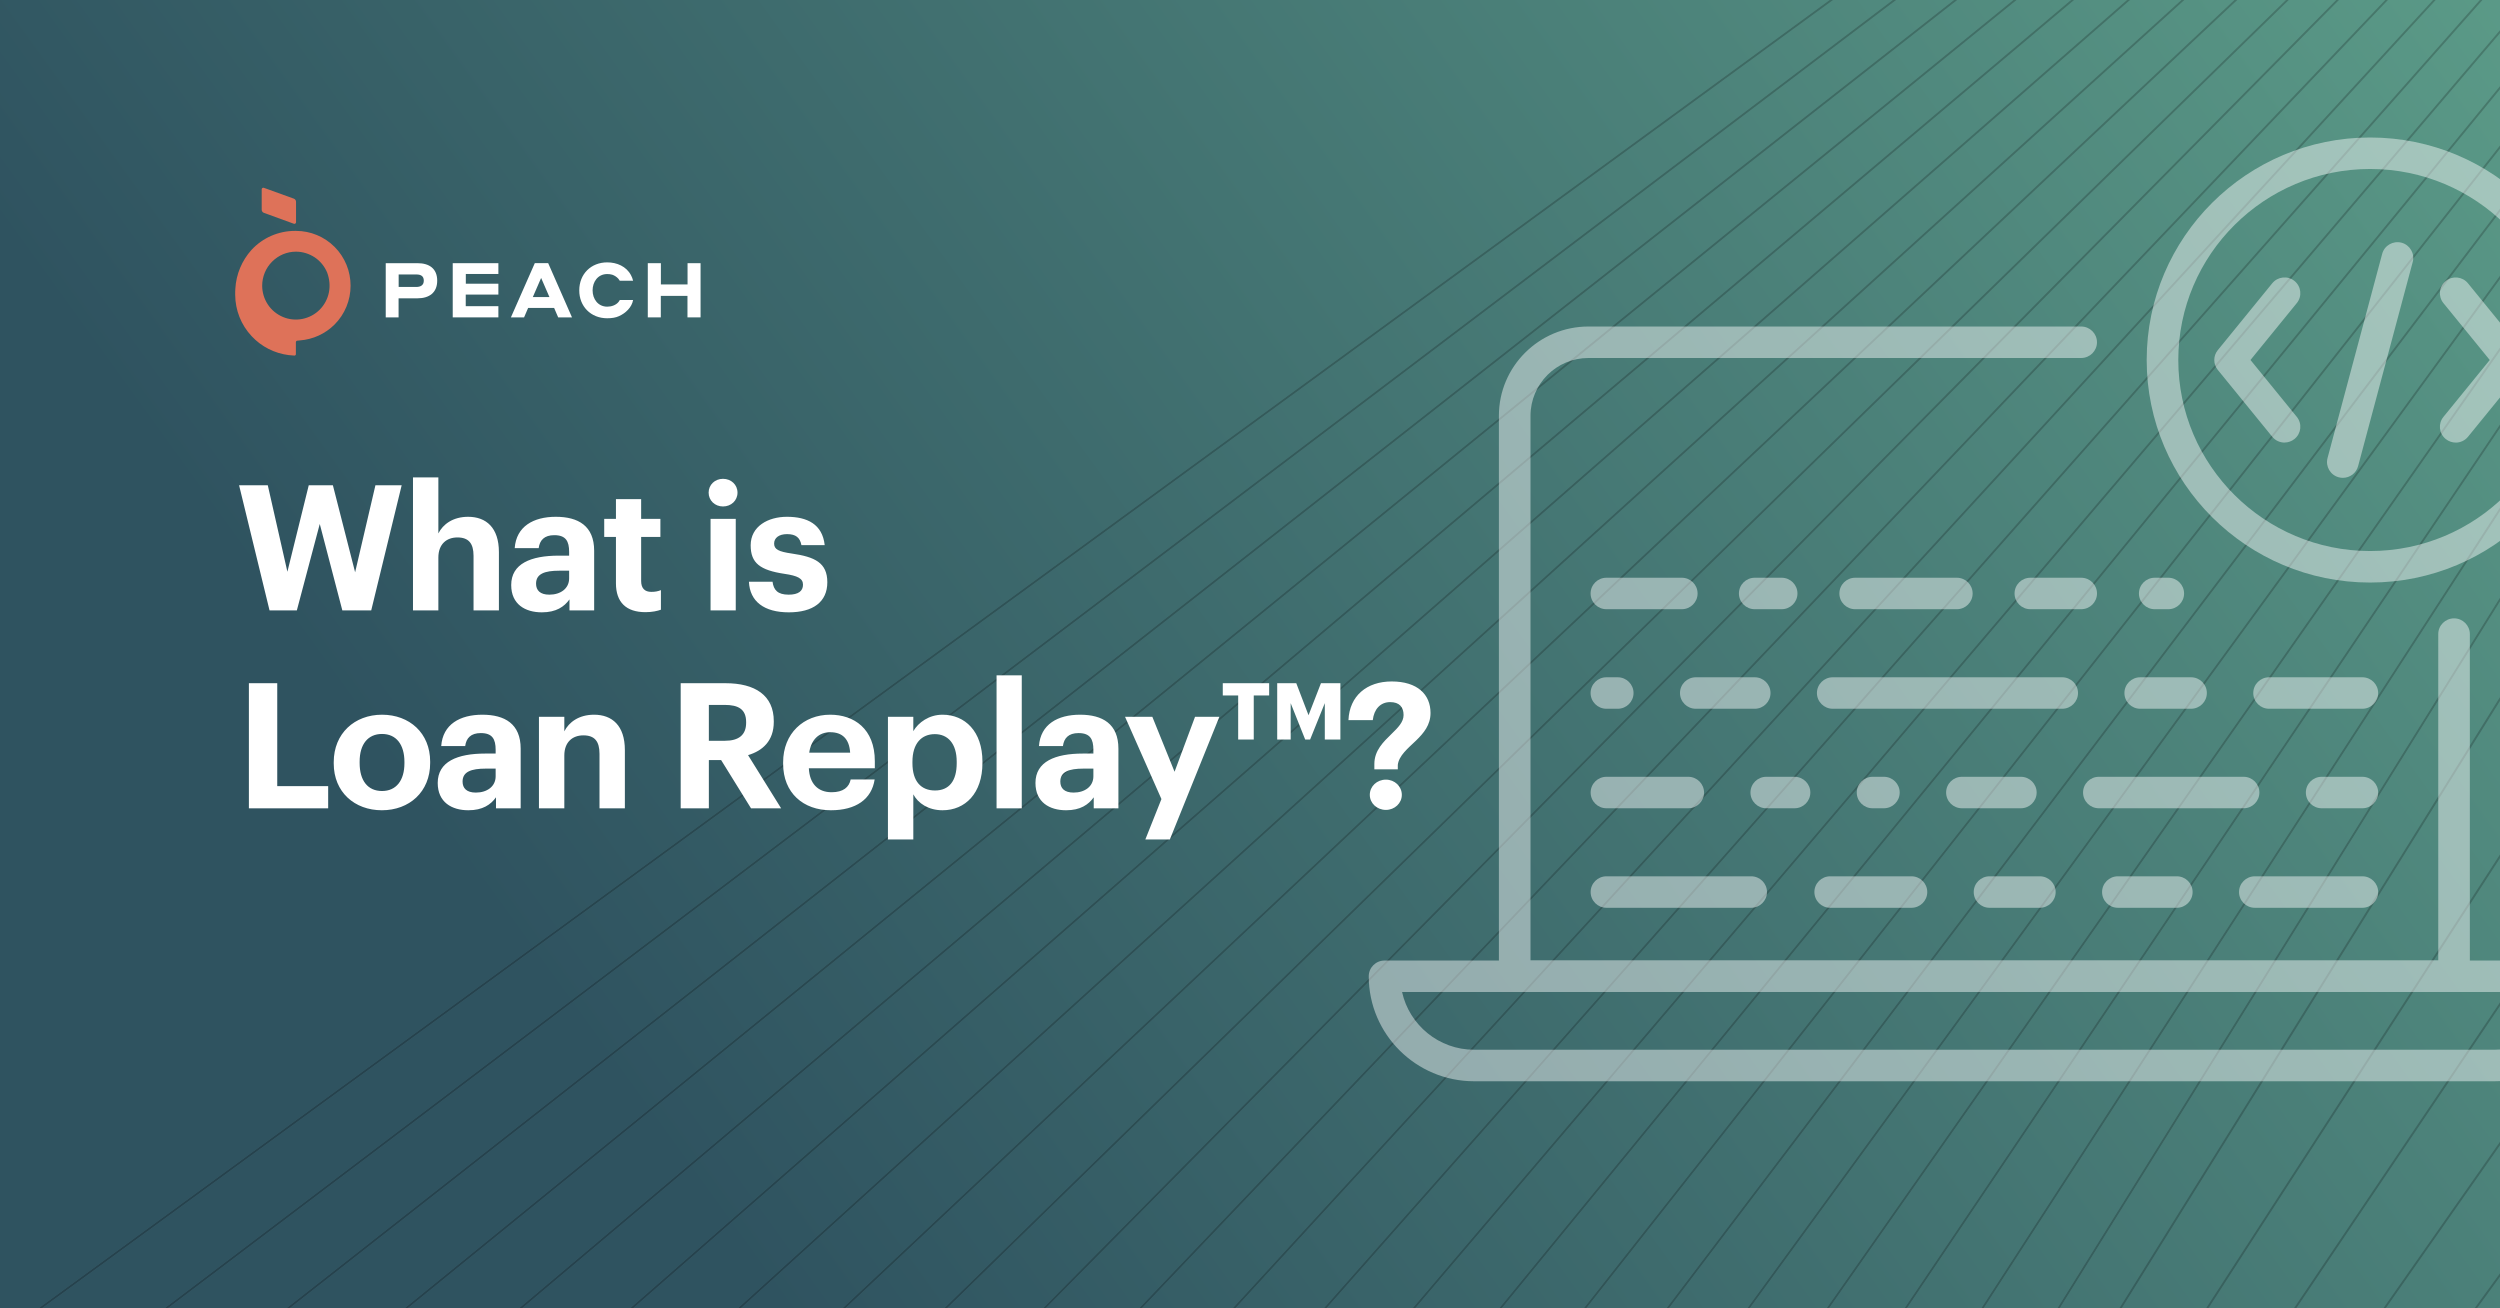<svg width="1200" height="628" viewBox="0 0 1200 628" fill="none" xmlns="http://www.w3.org/2000/svg">
<rect x="0" y="0" width="1200" height="628" fill="#333333" stroke="none"/>
<g clip-path="url(#clip0_2713_844)">
<rect width="1200" height="628" fill="white"/>
<path d="M0 -14.719H1248.1V687.339H0V-14.719Z" fill="url(#paint0_linear_2713_844)"/>
<g opacity="0.2">
<path d="M-204.986 791.815C-284.856 850.157 -278.451 973.136 -192.508 1031.2L645.068 1597.14C697.216 1632.37 764.215 1632.26 812.677 1596.86L2083.58 668.592C2163.45 610.251 2157.05 487.271 2071.11 429.205L1233.51 -136.747C1181.37 -171.984 1114.37 -171.871 1065.9 -136.467L-204.986 791.815Z" stroke="url(#paint1_linear_2713_844)" stroke-miterlimit="10"/>
<path d="M-204.986 791.815C-284.856 850.157 -278.451 973.136 -192.508 1031.2L645.068 1597.14C697.216 1632.37 764.215 1632.26 812.677 1596.86L2083.58 668.592C2163.45 610.251 2157.05 487.271 2071.11 429.205L1233.51 -136.747C1181.37 -171.984 1114.37 -171.871 1065.9 -136.467L-204.986 791.815Z" stroke="black" stroke-miterlimit="10"/>
<path d="M-168.113 815.594C-246.514 874.937 -242.825 996.29 -160.923 1051.81L637.217 1592.94C686.91 1626.62 751.674 1625.07 799.249 1589.07L2046.71 644.818C2125.11 585.475 2121.42 464.122 2039.52 408.599L1241.37 -132.534C1191.68 -166.226 1126.92 -164.676 1079.34 -128.666L-168.113 815.594Z" stroke="url(#paint2_linear_2713_844)" stroke-miterlimit="10"/>
<path d="M-168.113 815.594C-246.514 874.937 -242.825 996.29 -160.923 1051.81L637.217 1592.94C686.91 1626.62 751.674 1625.07 799.249 1589.07L2046.71 644.818C2125.11 585.475 2121.42 464.122 2039.52 408.599L1241.37 -132.534C1191.68 -166.226 1126.92 -164.676 1079.34 -128.666L-168.113 815.594Z" stroke="black" stroke-miterlimit="10"/>
<path d="M-131.241 839.395C-208.164 899.749 -207.203 1019.47 -129.354 1072.44L629.34 1588.74C676.576 1620.87 739.116 1617.89 785.785 1581.27L2009.84 621.016C2086.77 560.669 2085.8 440.943 2007.95 387.971L1249.24 -128.337C1202.01 -160.483 1139.47 -157.5 1092.78 -120.878L-131.241 839.395Z" stroke="url(#paint3_linear_2713_844)" stroke-miterlimit="10"/>
<path d="M-131.241 839.395C-208.164 899.749 -207.203 1019.47 -129.354 1072.44L629.34 1588.74C676.576 1620.87 739.116 1617.89 785.785 1581.27L2009.84 621.016C2086.77 560.669 2085.8 440.943 2007.95 387.971L1249.24 -128.337C1202.01 -160.483 1139.47 -157.5 1092.78 -120.878L-131.241 839.395Z" stroke="black" stroke-miterlimit="10"/>
<path d="M-94.373 863.227C-169.83 924.586 -171.59 1042.68 -97.785 1093.1L621.45 1584.55C666.23 1615.14 726.535 1610.72 772.319 1573.49L1972.97 597.189C2048.43 535.829 2050.19 417.737 1976.38 367.311L1257.14 -124.14C1212.36 -154.739 1152.06 -150.316 1106.27 -113.081L-94.373 863.227Z" stroke="url(#paint4_linear_2713_844)" stroke-miterlimit="10"/>
<path d="M-94.373 863.227C-169.83 924.586 -171.59 1042.68 -97.785 1093.1L621.45 1584.55C666.23 1615.14 726.535 1610.72 772.319 1573.49L1972.97 597.189C2048.43 535.829 2050.19 417.737 1976.38 367.311L1257.14 -124.14C1212.36 -154.739 1152.06 -150.316 1106.27 -113.081L-94.373 863.227Z" stroke="black" stroke-miterlimit="10"/>
<path d="M-57.505 887.078C-131.487 949.451 -135.972 1065.92 -66.222 1113.79L613.539 1580.36C655.861 1609.4 713.941 1603.54 758.831 1565.7L1936.1 573.323C2010.1 510.956 2014.57 394.485 1944.83 346.62L1265.05 -119.967C1222.73 -149.017 1164.65 -143.158 1119.76 -105.308L-57.505 887.078Z" stroke="url(#paint5_linear_2713_844)" stroke-miterlimit="10"/>
<path d="M-57.505 887.078C-131.487 949.451 -135.972 1065.92 -66.222 1113.79L613.539 1580.36C655.861 1609.4 713.941 1603.54 758.831 1565.7L1936.1 573.323C2010.1 510.956 2014.57 394.485 1944.83 346.62L1265.05 -119.967C1222.73 -149.017 1164.65 -143.158 1119.76 -105.308L-57.505 887.078Z" stroke="black" stroke-miterlimit="10"/>
<path d="M-20.639 910.97C-93.158 974.353 -100.371 1089.19 -34.678 1134.5L605.602 1576.19C645.465 1603.68 701.311 1596.38 745.318 1557.93L1899.24 549.439C1971.76 486.057 1978.97 371.218 1913.28 325.905L1273 -115.783C1233.14 -143.283 1177.3 -135.98 1133.28 -97.52L-20.639 910.97Z" stroke="url(#paint6_linear_2713_844)" stroke-miterlimit="10"/>
<path d="M-20.639 910.97C-93.158 974.353 -100.371 1089.19 -34.678 1134.5L605.602 1576.19C645.465 1603.68 701.311 1596.38 745.318 1557.93L1899.24 549.439C1971.76 486.057 1978.97 371.218 1913.28 325.905L1273 -115.783C1233.14 -143.283 1177.3 -135.98 1133.28 -97.52L-20.639 910.97Z" stroke="black" stroke-miterlimit="10"/>
<path d="M16.21 934.886C-54.847 999.281 -64.793 1112.49 -3.149 1155.25L597.622 1572.02C635.026 1597.96 688.646 1589.22 731.761 1550.15L1862.39 525.528C1933.43 461.127 1943.39 347.922 1881.74 305.163L1280.96 -111.616C1243.57 -137.565 1189.95 -128.823 1146.82 -89.745L16.21 934.886Z" stroke="url(#paint7_linear_2713_844)" stroke-miterlimit="10"/>
<path d="M16.21 934.886C-54.847 999.281 -64.793 1112.49 -3.149 1155.25L597.622 1572.02C635.026 1597.96 688.646 1589.22 731.761 1550.15L1862.39 525.528C1933.43 461.127 1943.39 347.922 1881.74 305.163L1280.96 -111.616C1243.57 -137.565 1189.95 -128.823 1146.82 -89.745L16.21 934.886Z" stroke="black" stroke-miterlimit="10"/>
<path d="M53.072 958.837C-16.517 1024.25 -29.209 1135.83 28.383 1176.03L589.622 1567.86C624.564 1592.25 675.95 1582.06 718.175 1542.37L1825.52 501.576C1895.12 436.167 1907.81 324.584 1850.22 284.387L1288.97 -107.458C1254.03 -131.854 1202.64 -121.664 1160.41 -81.968L53.072 958.837Z" stroke="url(#paint8_linear_2713_844)" stroke-miterlimit="10"/>
<path d="M53.072 958.837C-16.517 1024.25 -29.209 1135.83 28.383 1176.03L589.622 1567.86C624.564 1592.25 675.95 1582.06 718.175 1542.37L1825.52 501.576C1895.12 436.167 1907.81 324.584 1850.22 284.387L1288.97 -107.458C1254.03 -131.854 1202.64 -121.664 1160.41 -81.968L53.072 958.837Z" stroke="black" stroke-miterlimit="10"/>
<path d="M89.934 982.819C21.801 1049.25 6.367 1159.2 59.895 1196.84L581.575 1563.7C614.054 1586.54 663.215 1574.9 704.551 1534.6L1788.67 477.585C1856.8 411.154 1872.23 301.205 1818.7 263.566L1297.02 -103.305C1264.54 -126.147 1215.38 -114.513 1174.04 -74.198L89.934 982.819Z" stroke="url(#paint9_linear_2713_844)" stroke-miterlimit="10"/>
<path d="M89.934 982.819C21.801 1049.25 6.367 1159.2 59.895 1196.84L581.575 1563.7C614.054 1586.54 663.215 1574.9 704.551 1534.6L1788.67 477.585C1856.8 411.154 1872.23 301.205 1818.7 263.566L1297.02 -103.305C1264.54 -126.147 1215.38 -114.513 1174.04 -74.198L89.934 982.819Z" stroke="black" stroke-miterlimit="10"/>
<path d="M126.795 1006.84C60.116 1074.29 41.933 1182.61 91.403 1217.69L573.493 1559.56C603.508 1580.84 650.435 1567.75 690.893 1526.83L1751.81 453.565C1818.48 386.114 1836.67 277.794 1787.2 242.717L1305.1 -99.159C1275.09 -120.445 1228.16 -107.359 1187.7 -66.428L126.795 1006.84Z" stroke="url(#paint10_linear_2713_844)" stroke-miterlimit="10"/>
<path d="M126.795 1006.84C60.116 1074.29 41.933 1182.61 91.403 1217.69L573.493 1559.56C603.508 1580.84 650.435 1567.75 690.893 1526.83L1751.81 453.565C1818.48 386.114 1836.67 277.794 1787.2 242.717L1305.1 -99.159C1275.09 -120.445 1228.16 -107.359 1187.7 -66.428L126.795 1006.84Z" stroke="black" stroke-miterlimit="10"/>
<path d="M163.654 1030.9C98.436 1099.38 77.487 1206.07 122.896 1238.58L565.36 1555.42C592.908 1575.14 637.609 1560.61 677.182 1519.06L1714.94 429.51C1780.16 361.032 1801.11 254.348 1755.71 221.842L1313.24 -95.008C1285.7 -114.735 1240.99 -100.202 1201.42 -58.648L163.654 1030.9Z" stroke="url(#paint11_linear_2713_844)" stroke-miterlimit="10"/>
<path d="M163.654 1030.9C98.436 1099.38 77.487 1206.07 122.896 1238.58L565.36 1555.42C592.908 1575.14 637.609 1560.61 677.182 1519.06L1714.94 429.51C1780.16 361.032 1801.11 254.348 1755.71 221.842L1313.24 -95.008C1285.7 -114.735 1240.99 -100.202 1201.42 -58.648L163.654 1030.9Z" stroke="black" stroke-miterlimit="10"/>
<path d="M200.518 1055.01C136.746 1124.51 113.033 1229.56 154.366 1259.5L557.159 1551.28C582.237 1569.44 624.702 1553.45 663.392 1511.28L1678.08 405.409C1741.85 335.908 1765.57 230.855 1724.23 200.917L1321.43 -90.874C1296.36 -109.041 1253.89 -93.052 1215.19 -50.88L200.518 1055.01Z" stroke="url(#paint12_linear_2713_844)" stroke-miterlimit="10"/>
<path d="M200.518 1055.01C136.746 1124.51 113.033 1229.56 154.366 1259.5L557.159 1551.28C582.237 1569.44 624.702 1553.45 663.392 1511.28L1678.08 405.409C1741.85 335.908 1765.57 230.855 1724.23 200.917L1321.43 -90.874C1296.36 -109.041 1253.89 -93.052 1215.19 -50.88L200.518 1055.01Z" stroke="black" stroke-miterlimit="10"/>
<path d="M237.384 1079.14C175.066 1149.67 148.577 1253.1 185.83 1280.45L548.898 1547.14C571.503 1563.74 611.742 1546.3 649.552 1503.5L1641.21 381.265C1703.54 310.738 1730.02 207.311 1692.77 179.951L1329.7 -86.737C1307.1 -103.342 1266.86 -85.9 1229.04 -43.096L237.384 1079.14Z" stroke="url(#paint13_linear_2713_844)" stroke-miterlimit="10"/>
<path d="M237.384 1079.14C175.066 1149.67 148.577 1253.1 185.83 1280.45L548.898 1547.14C571.503 1563.74 611.742 1546.3 649.552 1503.5L1641.21 381.265C1703.54 310.738 1730.02 207.311 1692.77 179.951L1329.7 -86.737C1307.1 -103.342 1266.86 -85.9 1229.04 -43.096L237.384 1079.14Z" stroke="black" stroke-miterlimit="10"/>
<path d="M274.249 1103.32C213.369 1174.88 184.093 1276.67 217.268 1301.45L540.547 1543C560.674 1558.03 598.677 1539.13 635.618 1495.71L1604.35 357.086C1665.23 285.524 1694.5 183.738 1661.34 158.961L1338.04 -82.603C1317.92 -97.643 1279.92 -78.74 1242.97 -35.315L274.249 1103.32Z" stroke="url(#paint14_linear_2713_844)" stroke-miterlimit="10"/>
<path d="M274.249 1103.32C213.369 1174.88 184.093 1276.67 217.268 1301.45L540.547 1543C560.674 1558.03 598.677 1539.13 635.618 1495.71L1604.35 357.086C1665.23 285.524 1694.5 183.738 1661.34 158.961L1338.04 -82.603C1317.92 -97.643 1279.92 -78.74 1242.97 -35.315L274.249 1103.32Z" stroke="black" stroke-miterlimit="10"/>
<path d="M311.133 1127.55C251.684 1200.15 219.606 1300.3 248.686 1322.49L532.096 1538.86C549.741 1552.33 585.516 1531.96 621.583 1487.92L1567.47 332.852C1626.91 260.26 1658.99 160.11 1629.91 137.914L1346.49 -78.463C1328.85 -91.934 1293.08 -71.573 1257.01 -27.519L311.133 1127.55Z" stroke="url(#paint15_linear_2713_844)" stroke-miterlimit="10"/>
<path d="M311.133 1127.55C251.684 1200.15 219.606 1300.3 248.686 1322.49L532.096 1538.86C549.741 1552.33 585.516 1531.96 621.583 1487.92L1567.47 332.852C1626.91 260.26 1658.99 160.11 1629.91 137.914L1346.49 -78.463C1328.85 -91.934 1293.08 -71.573 1257.01 -27.519L311.133 1127.55Z" stroke="black" stroke-miterlimit="10"/>
<path d="M348.03 1151.84C290.017 1225.47 255.109 1323.97 280.092 1343.58L523.534 1534.72C538.69 1546.61 572.226 1524.78 607.433 1480.11L1530.57 308.567C1588.58 234.936 1623.49 136.432 1598.51 116.822L1355.06 -74.321C1339.91 -86.221 1306.37 -64.393 1271.16 -19.715L348.03 1151.84Z" stroke="url(#paint16_linear_2713_844)" stroke-miterlimit="10"/>
<path d="M348.03 1151.84C290.017 1225.47 255.109 1323.97 280.092 1343.58L523.534 1534.72C538.69 1546.61 572.226 1524.78 607.433 1480.11L1530.57 308.567C1588.58 234.936 1623.49 136.432 1598.51 116.822L1355.06 -74.321C1339.91 -86.221 1306.37 -64.393 1271.16 -19.715L348.03 1151.84Z" stroke="black" stroke-miterlimit="10"/>
<path d="M384.943 1176.18C328.347 1250.85 290.596 1347.71 311.46 1364.72L514.808 1530.56C527.468 1540.88 558.773 1517.58 593.106 1472.28L1493.66 284.233C1550.25 209.567 1588 112.707 1567.14 95.695L1363.78 -70.154C1351.13 -80.48 1319.82 -57.187 1285.48 -11.872L384.943 1176.18Z" stroke="url(#paint17_linear_2713_844)" stroke-miterlimit="10"/>
<path d="M384.943 1176.18C328.347 1250.85 290.596 1347.71 311.46 1364.72L514.808 1530.56C527.468 1540.88 558.773 1517.58 593.106 1472.28L1493.66 284.233C1550.25 209.567 1588 112.707 1567.14 95.695L1363.78 -70.154C1351.13 -80.48 1319.82 -57.187 1285.48 -11.872L384.943 1176.18Z" stroke="black" stroke-miterlimit="10"/>
<path d="M421.883 1200.58C366.692 1276.28 326.069 1371.49 342.807 1385.9L505.909 1526.39C516.062 1535.13 545.124 1510.36 578.609 1464.43L1456.71 259.835C1511.9 184.132 1552.53 88.922 1535.79 74.51L1372.69 -65.977C1362.54 -74.724 1333.48 -49.956 1299.99 -4.015L421.883 1200.58Z" stroke="url(#paint18_linear_2713_844)" stroke-miterlimit="10"/>
<path d="M421.883 1200.58C366.692 1276.28 326.069 1371.49 342.807 1385.9L505.909 1526.39C516.062 1535.13 545.124 1510.36 578.609 1464.43L1456.71 259.835C1511.9 184.132 1552.53 88.922 1535.79 74.51L1372.69 -65.977C1362.54 -74.724 1333.48 -49.956 1299.99 -4.015L421.883 1200.58Z" stroke="black" stroke-miterlimit="10"/>
<path d="M458.861 1225.04C405.071 1301.79 361.529 1395.34 374.12 1407.14L496.753 1522.18C504.387 1529.34 531.212 1503.1 563.847 1456.53L1419.74 235.374C1473.53 158.626 1517.07 65.079 1504.48 53.275L1381.86 -61.758C1374.23 -68.921 1347.4 -42.681 1314.76 3.893L458.861 1225.04Z" stroke="url(#paint19_linear_2713_844)" stroke-miterlimit="10"/>
<path d="M458.861 1225.04C405.071 1301.79 361.529 1395.34 374.12 1407.14L496.753 1522.18C504.387 1529.34 531.212 1503.1 563.847 1456.53L1419.74 235.374C1473.53 158.626 1517.07 65.079 1504.48 53.275L1381.86 -61.758C1374.23 -68.921 1347.4 -42.681 1314.76 3.893L458.861 1225.04Z" stroke="black" stroke-miterlimit="10"/>
<path d="M495.891 1249.58C443.475 1327.36 396.983 1419.25 405.377 1428.42L487.255 1517.91C492.352 1523.47 516.926 1495.75 548.733 1448.56L1382.71 210.832C1435.13 133.045 1481.62 41.16 1473.22 31.987L1391.34 -57.492C1386.25 -63.064 1361.67 -35.341 1329.86 11.861L495.891 1249.58Z" stroke="url(#paint20_linear_2713_844)" stroke-miterlimit="10"/>
<path d="M495.891 1249.58C443.475 1327.36 396.983 1419.25 405.377 1428.42L487.255 1517.91C492.352 1523.47 516.926 1495.75 548.733 1448.56L1382.71 210.832C1435.13 133.045 1481.62 41.16 1473.22 31.987L1391.34 -57.492C1386.25 -63.064 1361.67 -35.341 1329.86 11.861L495.891 1249.58Z" stroke="black" stroke-miterlimit="10"/>
<path d="M532.984 1274.2C481.927 1353.03 432.396 1443.23 436.572 1449.77L477.298 1513.57C479.833 1517.54 502.16 1488.33 533.143 1440.5L1345.61 186.22C1396.67 107.389 1446.2 17.192 1442.02 10.652L1401.3 -53.152C1398.77 -57.125 1376.44 -27.92 1345.45 19.915L532.984 1274.2Z" stroke="url(#paint21_linear_2713_844)" stroke-miterlimit="10"/>
<path d="M532.984 1274.2C481.927 1353.03 432.396 1443.23 436.572 1449.77L477.298 1513.57C479.833 1517.54 502.16 1488.33 533.143 1440.5L1345.61 186.22C1396.67 107.389 1446.2 17.192 1442.02 10.652L1401.3 -53.152C1398.77 -57.125 1376.44 -27.92 1345.45 19.915L532.984 1274.2Z" stroke="black" stroke-miterlimit="10"/>
<path d="M570.208 1298.92C520.464 1378.79 467.804 1467.28 467.704 1471.17L466.707 1509.11C466.644 1511.46 486.705 1480.76 516.885 1432.31L1308.38 161.491C1358.13 81.623 1410.78 -6.869 1410.88 -10.759L1411.89 -48.693C1411.96 -51.055 1391.9 -20.355 1361.71 28.112L570.208 1298.92Z" stroke="url(#paint22_linear_2713_844)" stroke-miterlimit="10"/>
<path d="M570.208 1298.92C520.464 1378.79 467.804 1467.28 467.704 1471.17L466.707 1509.11C466.644 1511.46 486.705 1480.76 516.885 1432.31L1308.38 161.491C1358.13 81.623 1410.78 -6.869 1410.88 -10.759L1411.89 -48.693C1411.96 -51.055 1391.9 -20.355 1361.71 28.112L570.208 1298.92Z" stroke="black" stroke-miterlimit="10"/>
</g>
<path d="M185.113 152.342H191.319V143.19H200.434C205.981 143.19 209.86 140.503 209.86 134.74C209.86 128.898 206.02 126.328 200.434 126.328H185.152V152.342H185.113ZM199.853 131.741C202.257 131.741 203.421 132.715 203.421 134.74C203.421 136.92 201.831 137.738 199.853 137.738H191.358V131.741H199.853Z" fill="white"/>
<path d="M217.309 152.342H239.224V146.968H223.553V141.399H239.224V136.181H223.592V131.507H239.224V126.328H217.309V152.342Z" fill="white"/>
<path d="M267.925 152.341H274.558L263.116 126.289H256.716L245.234 152.341H251.557L253.496 147.824H265.986L267.925 152.341ZM255.746 142.606L259.741 133.416L263.736 142.606H255.746Z" fill="white"/>
<path d="M291.468 152.769C293.679 152.769 295.579 152.457 297.092 151.756C300.272 150.354 303.298 147.512 303.88 144.007H297.518C297.363 144.279 297.131 144.552 296.898 144.941C295.618 146.499 293.485 147.2 291.468 147.2C287.085 147.2 284.447 143.578 284.447 139.373C284.447 135.284 286.968 131.545 291.468 131.545C292.282 131.545 293.097 131.623 293.872 131.857C294.997 132.246 296.006 132.908 296.82 133.804C297.053 134.076 297.286 134.388 297.48 134.738H303.88C303.647 133.804 303.337 132.908 302.871 132.09C300.66 127.885 296.122 125.938 291.468 125.938C283.71 125.938 278.047 131.506 278.047 139.373C278.008 146.966 283.516 152.769 291.468 152.769Z" fill="white"/>
<path d="M330.025 152.342H336.27V126.328H330.025V136.531H317.225V126.328H310.941V152.342H317.186V142.022H329.986V152.342H330.025Z" fill="white"/>
<path d="M126.661 90.152C126.156 89.958 125.613 90.347 125.613 90.892V100.667C125.613 101.329 126.04 101.913 126.622 102.147C132.091 104.133 135.582 105.379 141.051 107.404C141.555 107.599 142.098 107.209 142.098 106.664V96.85C142.098 96.189 141.671 95.604 141.09 95.371L126.661 90.152Z" fill="#DE7259"/>
<path fill-rule="evenodd" clip-rule="evenodd" d="M142.098 110.828H141.555C137.637 110.828 133.797 111.646 130.19 113.204C126.621 114.761 123.402 117.059 120.726 119.941C116.11 125.081 113.356 131.623 112.968 138.555C112.891 139.373 112.891 140.269 112.891 141.164V141.515C112.929 148.875 115.722 155.962 120.765 161.336C125.458 166.399 131.78 169.592 138.568 170.449C139.46 170.566 140.391 170.644 141.322 170.682C141.71 170.682 142.02 170.371 142.02 170.02V164.218C142.059 163.829 142.33 163.556 142.718 163.517L143.921 163.4C150.204 162.933 156.1 160.246 160.599 155.768C165.526 150.822 168.279 144.124 168.279 137.153C168.279 133.687 167.62 130.26 166.301 127.067C164.982 123.874 163.043 120.953 160.638 118.539C155.712 113.593 149.041 110.828 142.098 110.828ZM157.884 140.307C157.264 143.462 155.712 146.382 153.463 148.641C151.213 150.9 148.304 152.457 145.162 153.081C142.02 153.704 138.762 153.392 135.814 152.146C132.866 150.9 130.306 148.836 128.561 146.149C126.777 143.462 125.846 140.307 125.846 137.114C125.846 134.972 126.272 132.869 127.087 130.883C127.901 128.897 129.104 127.106 130.617 125.587C132.129 124.069 133.914 122.861 135.853 122.044C137.831 121.226 139.926 120.797 142.059 120.797C145.278 120.797 148.381 121.771 151.058 123.523C153.734 125.315 155.79 127.846 157.031 130.806C158.156 133.882 158.505 137.153 157.884 140.307Z" fill="#DE7259"/>
<path d="M129.38 293L114.764 232.94H128.54L137.948 274.436L148.196 232.94H159.788L170.456 274.688L180.2 232.94H192.8L178.184 293H164.324L153.488 251.504L142.484 293H129.38ZM198.235 293V229.16H210.415V256.04C212.599 251.672 217.387 248.06 224.695 248.06C233.347 248.06 239.479 253.268 239.479 265.028V293H227.299V266.792C227.299 260.828 224.947 257.972 219.571 257.972C214.363 257.972 210.415 261.164 210.415 267.632V293H198.235ZM260.079 293.924C252.099 293.924 245.379 290.06 245.379 280.82C245.379 270.572 254.787 266.708 268.227 266.708H273.183V264.944C273.183 259.736 271.587 256.88 266.043 256.88C261.255 256.88 259.071 259.316 258.567 263.096H247.059C247.815 252.68 256.047 248.06 266.799 248.06C277.551 248.06 285.195 252.428 285.195 264.356V293H273.351V287.708C270.831 291.236 266.967 293.924 260.079 293.924ZM263.691 285.44C269.067 285.44 273.183 282.5 273.183 277.628V273.932H268.479C261.423 273.932 257.307 275.444 257.307 280.148C257.307 283.34 259.239 285.44 263.691 285.44ZM309.849 293.84C300.609 293.84 295.653 289.136 295.653 279.98V257.72H290.025V249.068H295.653V239.576H307.749V249.068H316.989V257.72H307.749V278.888C307.749 282.416 309.513 284.096 312.621 284.096C314.469 284.096 315.813 283.844 317.241 283.256V292.664C315.561 293.252 313.125 293.84 309.849 293.84ZM347.03 243.104C343.166 243.104 340.142 240.248 340.142 236.468C340.142 232.688 343.166 229.832 347.03 229.832C350.978 229.832 354.002 232.688 354.002 236.468C354.002 240.248 350.978 243.104 347.03 243.104ZM341.066 293V249.068H353.162V293H341.066ZM378.635 293.924C366.791 293.924 359.903 288.716 359.483 279.224H370.823C371.327 283.172 373.259 285.44 378.551 285.44C383.255 285.44 385.439 283.676 385.439 280.652C385.439 277.628 382.835 276.368 376.535 275.444C364.859 273.68 360.323 270.32 360.323 261.752C360.323 252.596 368.723 248.06 377.711 248.06C387.455 248.06 394.763 251.588 395.855 261.668H384.683C384.011 258.056 381.995 256.376 377.795 256.376C373.847 256.376 371.579 258.224 371.579 260.912C371.579 263.684 373.679 264.776 380.063 265.7C391.067 267.296 397.115 270.068 397.115 279.476C397.115 288.968 390.227 293.924 378.635 293.924ZM119.468 388V327.94H133.076V377.332H157.52V388H119.468ZM183.292 388.924C170.188 388.924 160.192 380.188 160.192 366.496V365.824C160.192 352.048 170.188 343.06 183.376 343.06C196.564 343.06 206.476 351.88 206.476 365.572V366.244C206.476 380.104 196.48 388.924 183.292 388.924ZM183.376 379.684C190.18 379.684 194.128 374.644 194.128 366.328V365.74C194.128 357.34 190.18 352.3 183.376 352.3C176.656 352.3 172.624 357.172 172.624 365.572V366.244C172.624 374.644 176.488 379.684 183.376 379.684ZM224.805 388.924C216.825 388.924 210.105 385.06 210.105 375.82C210.105 365.572 219.513 361.708 232.953 361.708H237.909V359.944C237.909 354.736 236.313 351.88 230.769 351.88C225.981 351.88 223.797 354.316 223.293 358.096H211.785C212.541 347.68 220.773 343.06 231.525 343.06C242.277 343.06 249.921 347.428 249.921 359.356V388H238.077V382.708C235.557 386.236 231.693 388.924 224.805 388.924ZM228.417 380.44C233.793 380.44 237.909 377.5 237.909 372.628V368.932H233.205C226.149 368.932 222.033 370.444 222.033 375.148C222.033 378.34 223.965 380.44 228.417 380.44ZM258.695 388V344.068H270.875V351.04C273.059 346.672 277.847 343.06 285.155 343.06C293.807 343.06 299.939 348.268 299.939 360.028V388H287.759V361.792C287.759 355.828 285.407 352.972 280.031 352.972C274.823 352.972 270.875 356.164 270.875 362.632V388H258.695ZM326.728 388V327.94H348.232C362.428 327.94 371.416 333.736 371.416 346.168V346.504C371.416 355.576 366.124 360.364 359.068 362.464L374.944 388H360.496L346.132 364.816H340.252V388H326.728ZM340.252 355.576H347.896C354.7 355.576 358.144 352.72 358.144 346.924V346.588C358.144 340.456 354.448 338.356 347.896 338.356H340.252V355.576ZM398.833 388.924C385.561 388.924 375.901 380.608 375.901 366.58V365.908C375.901 352.048 385.729 343.06 398.497 343.06C409.837 343.06 419.917 349.696 419.917 365.404V368.764H388.249C388.585 376.072 392.533 380.272 399.169 380.272C404.797 380.272 407.569 377.836 408.325 374.14H419.833C418.405 383.632 410.845 388.924 398.833 388.924ZM388.417 361.288H408.073C407.653 354.652 404.293 351.46 398.497 351.46C393.037 351.46 389.341 355.072 388.417 361.288ZM426.21 402.952V344.068H438.39V350.956C440.826 346.756 445.95 343.06 452.418 343.06C463.17 343.06 471.57 351.04 471.57 365.572V366.244C471.57 380.776 463.338 388.924 452.418 388.924C445.614 388.924 440.658 385.564 438.39 381.28V402.952H426.21ZM448.806 379.432C455.526 379.432 459.222 374.896 459.222 366.328V365.656C459.222 356.752 454.854 352.384 448.722 352.384C442.338 352.384 437.97 356.836 437.97 365.656V366.328C437.97 375.148 442.17 379.432 448.806 379.432ZM478.35 388V324.16H490.446V388H478.35ZM511.721 388.924C503.741 388.924 497.021 385.06 497.021 375.82C497.021 365.572 506.429 361.708 519.869 361.708H524.825V359.944C524.825 354.736 523.229 351.88 517.685 351.88C512.897 351.88 510.713 354.316 510.209 358.096H498.701C499.457 347.68 507.689 343.06 518.441 343.06C529.193 343.06 536.837 347.428 536.837 359.356V388H524.993V382.708C522.473 386.236 518.609 388.924 511.721 388.924ZM515.333 380.44C520.709 380.44 524.825 377.5 524.825 372.628V368.932H520.121C513.065 368.932 508.949 370.444 508.949 375.148C508.949 378.34 510.881 380.44 515.333 380.44ZM549.761 402.952L557.489 383.548L540.017 344.068H553.121L563.789 370.444L573.617 344.068H585.293L561.521 402.952H549.761ZM613.057 354.988V327.94H622.213L628.093 343.312L634.057 327.94H643.381V354.988H635.905V337.516L628.849 354.988H626.497L619.525 337.516V354.988H613.057ZM594.325 354.988V333.82H586.933V327.94H609.193V333.82H601.801V354.988H594.325ZM659.688 369.268V366.748C659.688 360.196 664.056 356.08 668.004 352.216C671.028 349.276 673.716 346.588 673.716 343.228C673.716 339.364 671.7 337.012 667.248 337.012C662.628 337.012 659.52 340.372 658.932 345.664H647.256C647.76 333.988 656.076 327.1 668.004 327.1C680.352 327.1 686.652 333.316 686.652 342.22C686.652 348.016 683.376 351.88 679.764 355.408C675.732 359.272 671.448 362.716 670.944 367.168V369.268H659.688ZM665.232 388.756C660.948 388.756 657.504 385.564 657.504 381.532C657.504 377.416 660.948 374.224 665.232 374.224C669.432 374.224 672.876 377.416 672.876 381.532C672.876 385.564 669.432 388.756 665.232 388.756Z" fill="white"/>
<g opacity="0.45" clip-path="url(#clip1_2713_844)">
<path d="M1177.95 476.163H727.055C722.871 476.163 719.469 472.774 719.469 468.608V199.547C719.469 175.924 738.764 156.727 762.462 156.727H998.966C1003.15 156.727 1006.55 160.115 1006.55 164.282C1006.55 168.448 1003.15 171.837 998.966 171.837H762.462C747.13 171.837 734.641 184.277 734.641 199.547V461.052H1170.36V304.364C1170.36 300.198 1173.76 296.809 1177.95 296.809C1182.13 296.809 1185.53 300.198 1185.53 304.364V468.608C1185.53 472.774 1182.13 476.163 1177.95 476.163Z" fill="white"/>
<path d="M1197.42 519.005H707.599C679.698 519.005 657 496.399 657 468.61C657 464.424 660.403 461.055 664.586 461.055H1240.41C1244.6 461.055 1248 464.444 1248 468.61C1248 496.399 1225.3 519.005 1197.4 519.005H1197.42ZM672.992 476.165C676.475 491.994 690.666 503.875 707.579 503.875H1197.4C1214.31 503.875 1228.5 491.994 1231.99 476.165H672.992Z" fill="white"/>
<path d="M776.515 340.204H771.07C766.887 340.204 763.484 336.815 763.484 332.649C763.484 328.483 766.887 325.094 771.07 325.094H776.515C780.698 325.094 784.1 328.483 784.1 332.649C784.1 336.815 780.698 340.204 776.515 340.204Z" fill="white"/>
<path d="M842.266 340.204H813.984C809.801 340.204 806.398 336.815 806.398 332.649C806.398 328.483 809.801 325.094 813.984 325.094H842.266C846.45 325.094 849.852 328.483 849.852 332.649C849.852 336.815 846.45 340.204 842.266 340.204Z" fill="white"/>
<path d="M989.861 340.204H879.715C875.532 340.204 872.129 336.815 872.129 332.649C872.129 328.483 875.532 325.094 879.715 325.094H989.861C994.044 325.094 997.446 328.483 997.446 332.649C997.446 336.815 994.044 340.204 989.861 340.204Z" fill="white"/>
<path d="M1051.71 340.204H1027.31C1023.13 340.204 1019.72 336.815 1019.72 332.649C1019.72 328.483 1023.13 325.094 1027.31 325.094H1051.71C1055.89 325.094 1059.29 328.483 1059.29 332.649C1059.29 336.815 1055.89 340.204 1051.71 340.204Z" fill="white"/>
<path d="M1133.93 340.204H1089.16C1084.97 340.204 1081.57 336.815 1081.57 332.649C1081.57 328.483 1084.97 325.094 1089.16 325.094H1133.93C1138.11 325.094 1141.52 328.483 1141.52 332.649C1141.52 336.815 1138.11 340.204 1133.93 340.204Z" fill="white"/>
<path d="M807.258 292.423H771.07C766.887 292.423 763.484 289.034 763.484 284.868C763.484 280.701 766.887 277.312 771.07 277.312H807.258C811.442 277.312 814.844 280.701 814.844 284.868C814.844 289.034 811.442 292.423 807.258 292.423Z" fill="white"/>
<path d="M855.196 292.423H842.266C838.082 292.423 834.68 289.034 834.68 284.868C834.68 280.701 838.082 277.312 842.266 277.312H855.196C859.379 277.312 862.782 280.701 862.782 284.868C862.782 289.034 859.379 292.423 855.196 292.423Z" fill="white"/>
<path d="M939.282 292.423H890.484C886.301 292.423 882.898 289.034 882.898 284.868C882.898 280.701 886.301 277.312 890.484 277.312H939.282C943.466 277.312 946.868 280.701 946.868 284.868C946.868 289.034 943.466 292.423 939.282 292.423Z" fill="white"/>
<path d="M998.969 292.423H974.57C970.387 292.423 966.984 289.034 966.984 284.868C966.984 280.701 970.387 277.312 974.57 277.312H998.969C1003.15 277.312 1006.56 280.701 1006.56 284.868C1006.56 289.034 1003.15 292.423 998.969 292.423Z" fill="white"/>
<path d="M1040.78 292.423H1034.27C1030.09 292.423 1026.69 289.034 1026.69 284.868C1026.69 280.701 1030.09 277.312 1034.27 277.312H1040.78C1044.96 277.312 1048.36 280.701 1048.36 284.868C1048.36 289.034 1044.96 292.423 1040.78 292.423Z" fill="white"/>
<path d="M861.379 387.97H847.809C843.625 387.97 840.223 384.581 840.223 380.415C840.223 376.248 843.625 372.859 847.809 372.859H861.379C865.562 372.859 868.965 376.248 868.965 380.415C868.965 384.581 865.562 387.97 861.379 387.97Z" fill="white"/>
<path d="M1076.93 387.97H1007.45C1003.27 387.97 999.867 384.581 999.867 380.415C999.867 376.248 1003.27 372.859 1007.45 372.859H1076.93C1081.11 372.859 1084.51 376.248 1084.51 380.415C1084.51 384.581 1081.11 387.97 1076.93 387.97Z" fill="white"/>
<path d="M904.272 387.97H898.828C894.645 387.97 891.242 384.581 891.242 380.415C891.242 376.248 894.645 372.859 898.828 372.859H904.272C908.456 372.859 911.858 376.248 911.858 380.415C911.858 384.581 908.456 387.97 904.272 387.97Z" fill="white"/>
<path d="M970.005 387.97H941.723C937.539 387.97 934.137 384.581 934.137 380.415C934.137 376.248 937.539 372.859 941.723 372.859H970.005C974.188 372.859 977.591 376.248 977.591 380.415C977.591 384.581 974.188 387.97 970.005 387.97Z" fill="white"/>
<path d="M810.36 387.97H771.09C766.907 387.97 763.504 384.581 763.504 380.415C763.504 376.248 766.907 372.859 771.09 372.859H810.36C814.544 372.859 817.946 376.248 817.946 380.415C817.946 384.581 814.544 387.97 810.36 387.97Z" fill="white"/>
<path d="M1133.93 387.97H1114.4C1110.22 387.97 1106.81 384.581 1106.81 380.415C1106.81 376.248 1110.22 372.859 1114.4 372.859H1133.93C1138.12 372.859 1141.52 376.248 1141.52 380.415C1141.52 384.581 1138.12 387.97 1133.93 387.97Z" fill="white"/>
<path d="M917.503 435.736H878.492C874.309 435.736 870.906 432.347 870.906 428.18C870.906 424.014 874.309 420.625 878.492 420.625H917.503C921.686 420.625 925.088 424.014 925.088 428.18C925.088 432.347 921.686 435.736 917.503 435.736Z" fill="white"/>
<path d="M840.564 435.736H771.09C766.907 435.736 763.504 432.347 763.504 428.18C763.504 424.014 766.907 420.625 771.09 420.625H840.564C844.747 420.625 848.15 424.014 848.15 428.18C848.15 432.347 844.747 435.736 840.564 435.736Z" fill="white"/>
<path d="M979.131 435.736H954.973C950.789 435.736 947.387 432.347 947.387 428.18C947.387 424.014 950.789 420.625 954.973 420.625H979.131C983.315 420.625 986.717 424.014 986.717 428.18C986.717 432.347 983.315 435.736 979.131 435.736Z" fill="white"/>
<path d="M1044.86 435.736H1016.58C1012.4 435.736 1009 432.347 1009 428.18C1009 424.014 1012.4 420.625 1016.58 420.625H1044.86C1049.05 420.625 1052.45 424.014 1052.45 428.18C1052.45 432.347 1049.05 435.736 1044.86 435.736Z" fill="white"/>
<path d="M1133.93 435.736H1082.31C1078.13 435.736 1074.73 432.347 1074.73 428.18C1074.73 424.014 1078.13 420.625 1082.31 420.625H1133.93C1138.12 420.625 1141.52 424.014 1141.52 428.18C1141.52 432.347 1138.12 435.736 1133.93 435.736Z" fill="white"/>
<path d="M1096.58 212.439C1094.38 212.439 1092.18 211.482 1090.68 209.648L1064.56 177.573C1062.29 174.802 1062.29 170.815 1064.56 168.044L1090.68 135.968C1093.32 132.719 1098.1 132.241 1101.34 134.852C1104.61 137.484 1105.11 142.248 1102.47 145.477L1080.23 172.788L1102.47 200.099C1105.11 203.348 1104.61 208.113 1101.34 210.724C1099.94 211.86 1098.24 212.419 1096.56 212.419L1096.58 212.439Z" fill="white"/>
<path d="M1178.74 212.435C1177.06 212.435 1175.38 211.877 1173.96 210.74C1170.7 208.109 1170.2 203.345 1172.84 200.115L1195.08 172.804L1172.84 145.494C1170.2 142.244 1170.7 137.48 1173.96 134.868C1177.22 132.237 1181.99 132.735 1184.63 135.985L1210.75 168.06C1213.01 170.831 1213.01 174.818 1210.75 177.589L1184.63 209.664C1183.13 211.498 1180.95 212.455 1178.72 212.455L1178.74 212.435Z" fill="white"/>
<path d="M1124.56 229.363C1123.92 229.363 1123.26 229.283 1122.6 229.104C1118.56 228.027 1116.14 223.881 1117.22 219.854L1143.44 121.854C1144.52 117.828 1148.68 115.435 1152.73 116.492C1156.77 117.568 1159.19 121.715 1158.11 125.742L1131.89 223.741C1130.99 227.13 1127.93 229.363 1124.56 229.363Z" fill="white"/>
<path d="M1137.65 279.622C1078.53 279.622 1030.41 231.699 1030.41 172.811C1030.41 113.923 1078.53 66 1137.65 66C1196.78 66 1244.9 113.923 1244.9 172.811C1244.9 231.699 1196.78 279.622 1137.65 279.622ZM1137.65 81.111C1086.89 81.111 1045.58 122.236 1045.58 172.791C1045.58 223.346 1086.87 264.492 1137.65 264.492C1188.43 264.492 1229.73 223.366 1229.73 172.791C1229.73 122.216 1188.43 81.111 1137.65 81.111Z" fill="white"/>
</g>
</g>
<defs>
<linearGradient id="paint0_linear_2713_844" x1="1248.1" y1="-123.278" x2="315.926" y2="550.178" gradientUnits="userSpaceOnUse">
<stop stop-color="#5FA18B"/>
<stop offset="1" stop-color="#2F5360"/>
</linearGradient>
<linearGradient id="paint1_linear_2713_844" x1="1752.21" y1="1242.7" x2="104.001" y2="255.067" gradientUnits="userSpaceOnUse">
<stop stop-color="#6B9DAE"/>
<stop offset="1" stop-color="#9AC8D9"/>
</linearGradient>
<linearGradient id="paint2_linear_2713_844" x1="1714.69" y1="1219.07" x2="142.521" y2="277.044" gradientUnits="userSpaceOnUse">
<stop stop-color="#6B9DAE"/>
<stop offset="1" stop-color="#9AC8D9"/>
</linearGradient>
<linearGradient id="paint3_linear_2713_844" x1="1677.15" y1="1195.41" x2="181.076" y2="299.003" gradientUnits="userSpaceOnUse">
<stop stop-color="#6B9DAE"/>
<stop offset="1" stop-color="#9AC8D9"/>
</linearGradient>
<linearGradient id="paint4_linear_2713_844" x1="1639.6" y1="1171.74" x2="219.657" y2="320.945" gradientUnits="userSpaceOnUse">
<stop stop-color="#6B9DAE"/>
<stop offset="1" stop-color="#9AC8D9"/>
</linearGradient>
<linearGradient id="paint5_linear_2713_844" x1="1602.04" y1="1148.04" x2="258.28" y2="342.867" gradientUnits="userSpaceOnUse">
<stop stop-color="#6B9DAE"/>
<stop offset="1" stop-color="#9AC8D9"/>
</linearGradient>
<linearGradient id="paint6_linear_2713_844" x1="1564.47" y1="1124.33" x2="296.933" y2="364.783" gradientUnits="userSpaceOnUse">
<stop stop-color="#6B9DAE"/>
<stop offset="1" stop-color="#9AC8D9"/>
</linearGradient>
<linearGradient id="paint7_linear_2713_844" x1="1526.88" y1="1100.6" x2="335.61" y2="386.679" gradientUnits="userSpaceOnUse">
<stop stop-color="#6B9DAE"/>
<stop offset="1" stop-color="#9AC8D9"/>
</linearGradient>
<linearGradient id="paint8_linear_2713_844" x1="1489.27" y1="1076.84" x2="374.343" y2="408.571" gradientUnits="userSpaceOnUse">
<stop stop-color="#6B9DAE"/>
<stop offset="1" stop-color="#9AC8D9"/>
</linearGradient>
<linearGradient id="paint9_linear_2713_844" x1="1451.63" y1="1053.05" x2="413.117" y2="430.45" gradientUnits="userSpaceOnUse">
<stop stop-color="#6B9DAE"/>
<stop offset="1" stop-color="#9AC8D9"/>
</linearGradient>
<linearGradient id="paint10_linear_2713_844" x1="1413.97" y1="1029.24" x2="451.936" y2="452.333" gradientUnits="userSpaceOnUse">
<stop stop-color="#6B9DAE"/>
<stop offset="1" stop-color="#9AC8D9"/>
</linearGradient>
<linearGradient id="paint11_linear_2713_844" x1="1376.27" y1="1005.4" x2="490.806" y2="474.223" gradientUnits="userSpaceOnUse">
<stop stop-color="#6B9DAE"/>
<stop offset="1" stop-color="#9AC8D9"/>
</linearGradient>
<linearGradient id="paint12_linear_2713_844" x1="1338.53" y1="981.527" x2="529.725" y2="496.119" gradientUnits="userSpaceOnUse">
<stop stop-color="#6B9DAE"/>
<stop offset="1" stop-color="#9AC8D9"/>
</linearGradient>
<linearGradient id="paint13_linear_2713_844" x1="1300.74" y1="957.612" x2="568.708" y2="518.031" gradientUnits="userSpaceOnUse">
<stop stop-color="#6B9DAE"/>
<stop offset="1" stop-color="#9AC8D9"/>
</linearGradient>
<linearGradient id="paint14_linear_2713_844" x1="1262.9" y1="933.667" x2="607.741" y2="539.972" gradientUnits="userSpaceOnUse">
<stop stop-color="#6B9DAE"/>
<stop offset="1" stop-color="#9AC8D9"/>
</linearGradient>
<linearGradient id="paint15_linear_2713_844" x1="1224.99" y1="909.676" x2="646.855" y2="561.966" gradientUnits="userSpaceOnUse">
<stop stop-color="#6B9DAE"/>
<stop offset="1" stop-color="#9AC8D9"/>
</linearGradient>
<linearGradient id="paint16_linear_2713_844" x1="1186.97" y1="885.631" x2="686.054" y2="584.03" gradientUnits="userSpaceOnUse">
<stop stop-color="#6B9DAE"/>
<stop offset="1" stop-color="#9AC8D9"/>
</linearGradient>
<linearGradient id="paint17_linear_2713_844" x1="1148.85" y1="861.538" x2="725.338" y2="606.196" gradientUnits="userSpaceOnUse">
<stop stop-color="#6B9DAE"/>
<stop offset="1" stop-color="#9AC8D9"/>
</linearGradient>
<linearGradient id="paint18_linear_2713_844" x1="1110.57" y1="837.375" x2="764.727" y2="628.5" gradientUnits="userSpaceOnUse">
<stop stop-color="#6B9DAE"/>
<stop offset="1" stop-color="#9AC8D9"/>
</linearGradient>
<linearGradient id="paint19_linear_2713_844" x1="1072.1" y1="813.132" x2="804.247" y2="651.007" gradientUnits="userSpaceOnUse">
<stop stop-color="#6B9DAE"/>
<stop offset="1" stop-color="#9AC8D9"/>
</linearGradient>
<linearGradient id="paint20_linear_2713_844" x1="1033.36" y1="788.791" x2="843.913" y2="673.798" gradientUnits="userSpaceOnUse">
<stop stop-color="#6B9DAE"/>
<stop offset="1" stop-color="#9AC8D9"/>
</linearGradient>
<linearGradient id="paint21_linear_2713_844" x1="994.273" y1="764.329" x2="883.763" y2="697.005" gradientUnits="userSpaceOnUse">
<stop stop-color="#6B9DAE"/>
<stop offset="1" stop-color="#9AC8D9"/>
</linearGradient>
<linearGradient id="paint22_linear_2713_844" x1="954.644" y1="739.688" x2="923.87" y2="720.848" gradientUnits="userSpaceOnUse">
<stop stop-color="#6B9DAE"/>
<stop offset="1" stop-color="#9AC8D9"/>
</linearGradient>
<clipPath id="clip0_2713_844">
<rect width="1200" height="628" fill="white"/>
</clipPath>
<clipPath id="clip1_2713_844">
<rect width="591" height="453" fill="white" transform="translate(657 66)"/>
</clipPath>
</defs>
</svg>
